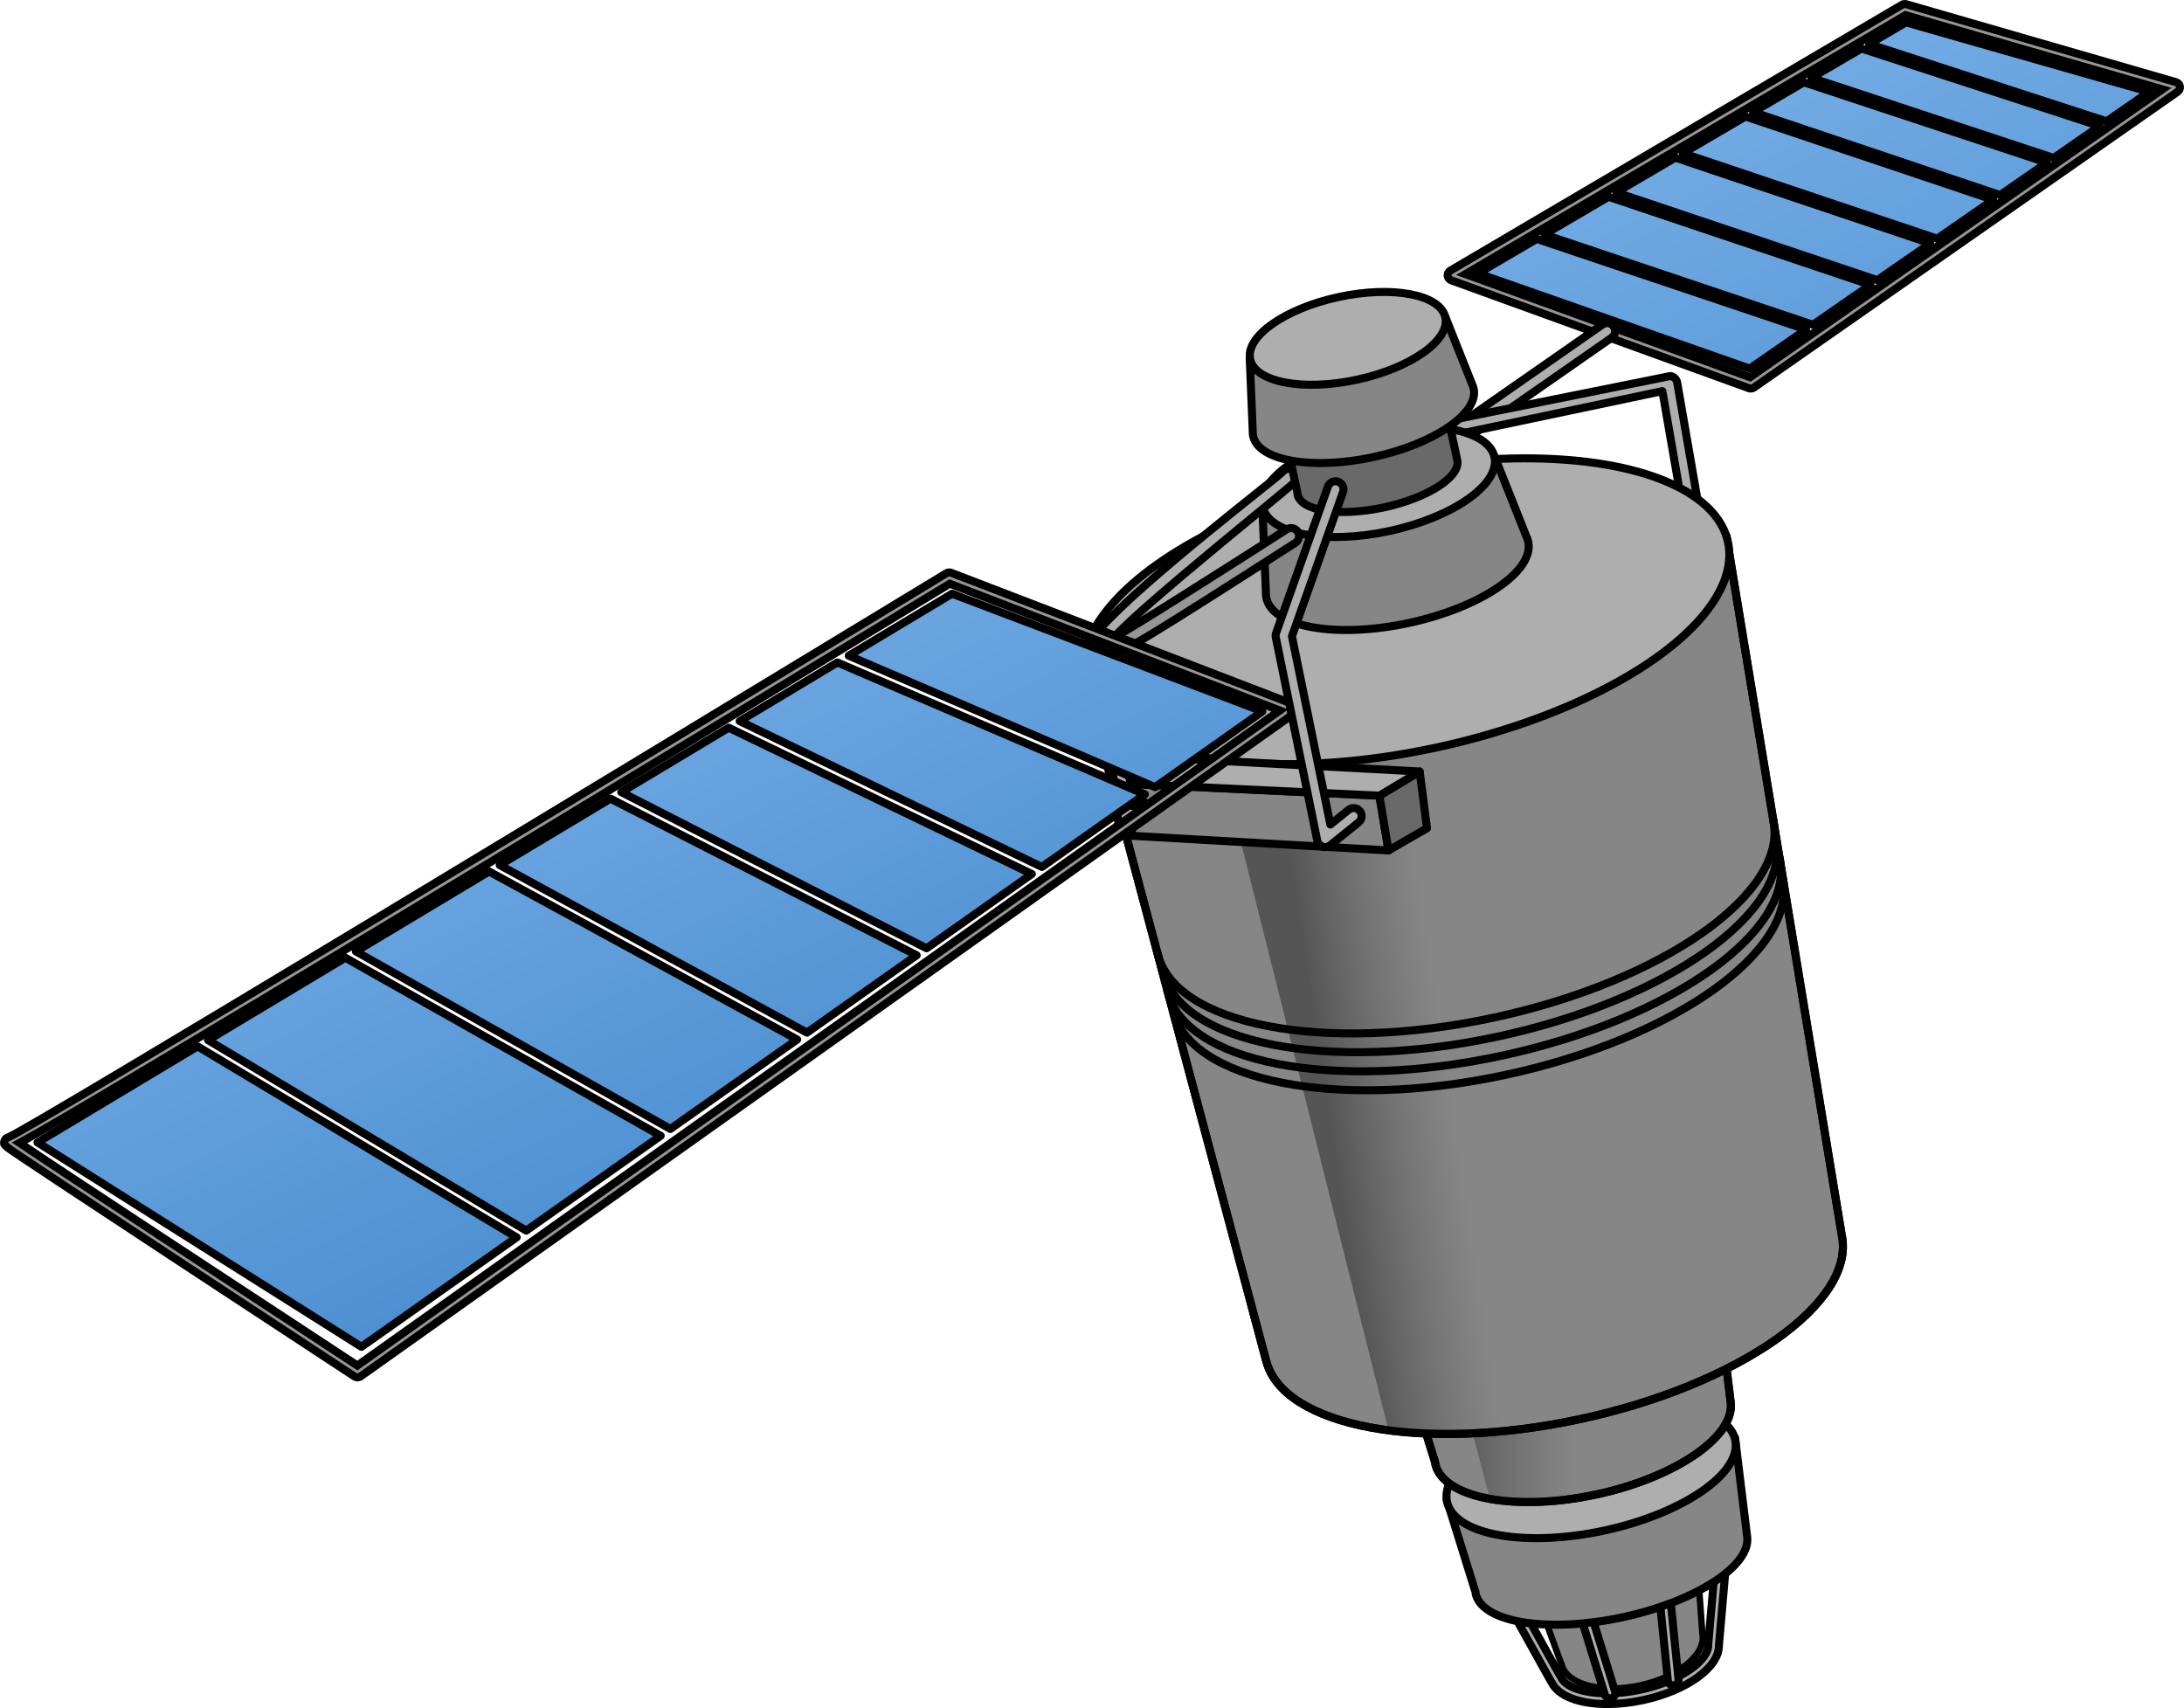 <?xml version="1.0" encoding="utf-8"?>
<!-- Generator: Adobe Illustrator 16.0.0, SVG Export Plug-In . SVG Version: 6.00 Build 0)  -->
<!DOCTYPE svg PUBLIC "-//W3C//DTD SVG 1.1//EN" "http://www.w3.org/Graphics/SVG/1.1/DTD/svg11.dtd">
<svg version="1.1" id="Layer_1" xmlns="http://www.w3.org/2000/svg" xmlns:xlink="http://www.w3.org/1999/xlink" x="0px" y="0px"
	 width="408.203px" height="319.224px" viewBox="0 0 408.203 319.224" enable-background="new 0 0 408.203 319.224"
	 xml:space="preserve">
<g>
	<path fill="#969696" stroke="#000000" stroke-width="1.5" stroke-miterlimit="10" d="M327.242,72.621
		c-0.115,0-0.23-0.02-0.341-0.06l-55.672-20.177c-0.364-0.132-0.619-0.463-0.655-0.849c-0.035-0.386,0.155-0.757,0.489-0.954
		l84.442-49.693c0.236-0.139,0.52-0.176,0.784-0.099l50.44,14.571c0.37,0.107,0.646,0.417,0.709,0.798
		c0.063,0.38-0.098,0.763-0.414,0.983l-79.211,55.299C327.644,72.559,327.444,72.621,327.242,72.621z M273.909,51.228l53.186,19.275
		l77.068-53.803l-48.015-13.87L273.909,51.228z"/>
	<g>
		<linearGradient id="SVGID_1_" gradientUnits="userSpaceOnUse" x1="335.506" y1="-15.786" x2="414.506" y2="151.214">
			<stop  offset="0.011" style="stop-color:#7BB1E8"/>
			<stop  offset="1" style="stop-color:#3881C7"/>
		</linearGradient>
		
			<polygon fill="url(#SVGID_1_)" stroke="#000000" stroke-width="1.5" stroke-linecap="round" stroke-linejoin="round" stroke-miterlimit="10" points="
			327.661,20.943 373.832,36.464 382.578,30.405 337.148,15.38 		"/>
		<linearGradient id="SVGID_2_" gradientUnits="userSpaceOnUse" x1="346.556" y1="-21.013" x2="425.556" y2="145.987">
			<stop  offset="0.011" style="stop-color:#7BB1E8"/>
			<stop  offset="1" style="stop-color:#3881C7"/>
		</linearGradient>
		
			<polygon fill="url(#SVGID_2_)" stroke="#000000" stroke-width="1.5" stroke-linecap="round" stroke-linejoin="round" stroke-miterlimit="10" points="
			338.57,14.546 383.852,29.522 392.452,23.564 347.914,9.067 		"/>
		<linearGradient id="SVGID_3_" gradientUnits="userSpaceOnUse" x1="357.188" y1="-26.043" x2="436.188" y2="140.957">
			<stop  offset="0.011" style="stop-color:#7BB1E8"/>
			<stop  offset="1" style="stop-color:#3881C7"/>
		</linearGradient>
		
			<polygon fill="url(#SVGID_3_)" stroke="#000000" stroke-width="1.5" stroke-linecap="round" stroke-linejoin="round" stroke-miterlimit="10" points="
			393.731,22.677 401.686,17.166 356.245,4.182 349.342,8.23 		"/>
		<linearGradient id="SVGID_4_" gradientUnits="userSpaceOnUse" x1="323.229" y1="-9.979" x2="402.229" y2="157.022">
			<stop  offset="0.011" style="stop-color:#7BB1E8"/>
			<stop  offset="1" style="stop-color:#3881C7"/>
		</linearGradient>
		
			<polygon fill="url(#SVGID_4_)" stroke="#000000" stroke-width="1.5" stroke-linecap="round" stroke-linejoin="round" stroke-miterlimit="10" points="
			314.547,28.633 362.075,44.61 372.562,37.344 326.245,21.774 		"/>
		<linearGradient id="SVGID_5_" gradientUnits="userSpaceOnUse" x1="284.265" y1="8.454" x2="363.265" y2="175.454">
			<stop  offset="0.011" style="stop-color:#7BB1E8"/>
			<stop  offset="1" style="stop-color:#3881C7"/>
		</linearGradient>
		
			<polygon fill="url(#SVGID_5_)" stroke="#000000" stroke-width="1.5" stroke-linecap="round" stroke-linejoin="round" stroke-miterlimit="10" points="
			287.226,44.654 276.251,51.089 327.032,68.889 337.58,61.582 		"/>
		<linearGradient id="SVGID_6_" gradientUnits="userSpaceOnUse" x1="310.338" y1="-3.88" x2="389.338" y2="163.12">
			<stop  offset="0.011" style="stop-color:#7BB1E8"/>
			<stop  offset="1" style="stop-color:#3881C7"/>
		</linearGradient>
		
			<polygon fill="url(#SVGID_6_)" stroke="#000000" stroke-width="1.5" stroke-linecap="round" stroke-linejoin="round" stroke-miterlimit="10" points="
			302.068,35.951 350.886,52.362 360.805,45.49 313.131,29.463 		"/>
		<linearGradient id="SVGID_7_" gradientUnits="userSpaceOnUse" x1="297.262" y1="2.307" x2="376.26" y2="169.303">
			<stop  offset="0.011" style="stop-color:#7BB1E8"/>
			<stop  offset="1" style="stop-color:#3881C7"/>
		</linearGradient>
		
			<polygon fill="url(#SVGID_7_)" stroke="#000000" stroke-width="1.5" stroke-linecap="round" stroke-linejoin="round" stroke-miterlimit="10" points="
			300.652,36.781 288.642,43.824 338.849,60.702 349.617,53.242 		"/>
	</g>
	
		<path fill="#AEAEAE" stroke="#000000" stroke-width="1.5" stroke-linecap="round" stroke-linejoin="round" stroke-miterlimit="10" d="
		M273.467,82.128c-0.474,0-0.94-0.224-1.231-0.643c-0.474-0.68-0.307-1.614,0.373-2.088l26.909-18.744
		c0.681-0.475,1.615-0.307,2.088,0.373c0.474,0.68,0.307,1.614-0.373,2.088l-26.909,18.744
		C274.062,82.042,273.763,82.128,273.467,82.128z"/>
	
		<path fill="#AEAEAE" stroke="#000000" stroke-width="1.5" stroke-linecap="round" stroke-linejoin="round" stroke-miterlimit="10" d="
		M319.833,118.429c-0.716,0-1.35-0.514-1.476-1.244l-7.647-44.088l-38.154,8.039c-0.82-0.114-1.393-0.872-1.278-1.692
		c0.114-0.821,0.869-1.395,1.692-1.278l39.238-7.889c0.646,0.09,1.159,0.587,1.271,1.229l7.834,45.167
		c0.142,0.815-0.405,1.592-1.222,1.733C320.005,118.422,319.918,118.429,319.833,118.429z"/>
	<g>
		
			<path fill="#AEAEAE" stroke="#000000" stroke-width="1.5" stroke-linecap="round" stroke-linejoin="round" stroke-miterlimit="10" d="
			M300.437,318.474c-5.377,0-9.245-1.533-10.462-4.122c-0.049-0.053-0.092-0.11-0.127-0.174l-6.565-11.805
			c-0.007-0.013-0.013-0.024-0.02-0.036c-0.222-0.349-0.397-0.689-0.535-1.038c-0.683-1.73-0.507-3.648,0.509-5.547
			c2.371-4.431,8.87-8.265,16.962-10.006c2.755-0.593,5.463-0.894,8.047-0.894c8.313,0,14.051,3.17,14.277,7.887
			c0.019,0.374-0.003,0.771-0.064,1.18c0,0.01-0.001,0.019-0.002,0.028l-1.174,13.471c0,0.005-0.001,0.01-0.001,0.015
			c0.108,4.124-5.941,8.531-14.199,10.309C304.824,318.228,302.587,318.474,300.437,318.474z M291.463,312.967
			c0.109,0.099,0.197,0.221,0.25,0.363c0.714,1.91,4.138,3.144,8.724,3.144c2.009,0,4.104-0.231,6.226-0.688
			c7.77-1.673,12.796-5.687,12.615-8.387c-0.007-0.103,0.002-0.202,0.025-0.298l1.152-13.231c0-0.057,0.004-0.114,0.014-0.171
			c0.051-0.312,0.069-0.594,0.056-0.863c-0.169-3.523-5.219-5.983-12.279-5.983c-2.443,0-5.009,0.286-7.627,0.849
			c-7.418,1.597-13.549,5.127-15.618,8.994c-0.741,1.384-0.879,2.686-0.412,3.87c0.1,0.251,0.232,0.502,0.408,0.768
			c0.035,0.053,0.064,0.107,0.088,0.165L291.463,312.967z"/>
		
			<path fill="#868686" stroke="#000000" stroke-width="1.197" stroke-linecap="round" stroke-linejoin="round" stroke-miterlimit="10" d="
			M317.243,292.676c-0.879-4.081-8.242-5.957-16.454-4.191c-8.208,1.767-14.149,6.506-13.272,10.587
			c0.06,0.275,0.152,0.537,0.269,0.791l-0.005,0.002l4.047,11.146l0.049-0.011c0.813,3.772,7.356,5.561,14.618,3.998
			c7.263-1.563,12.491-5.885,11.68-9.655l0.009-0.003l-0.855-11.834l-0.004,0.001C317.325,293.23,317.301,292.952,317.243,292.676z"
			/>
		<g>
			
				<path fill="#AEAEAE" stroke="#000000" stroke-width="1.5" stroke-linecap="round" stroke-linejoin="round" stroke-miterlimit="10" d="
				M300.837,317.419c-0.397-0.03-0.754-0.297-0.88-0.701l-4.834-15.608c-0.164-0.528,0.132-1.088,0.659-1.251
				c0.525-0.165,1.087,0.131,1.25,0.659l4.835,15.608c0.164,0.528-0.132,1.088-0.659,1.251
				C301.085,317.417,300.958,317.429,300.837,317.419z"/>
		</g>
		<g>
			
				<path fill="#AEAEAE" stroke="#000000" stroke-width="1.5" stroke-linecap="round" stroke-linejoin="round" stroke-miterlimit="10" d="
				M312.727,314.983c-0.507,0-0.941-0.384-0.994-0.899l-1.646-16.263c-0.056-0.55,0.345-1.04,0.895-1.096
				c0.561-0.038,1.039,0.345,1.096,0.895l1.646,16.263c0.056,0.55-0.345,1.04-0.895,1.096
				C312.794,314.981,312.76,314.983,312.727,314.983z"/>
		</g>
		<g>
			
				<path fill="#868686" stroke="#000000" stroke-width="1.5" stroke-linecap="round" stroke-linejoin="round" stroke-miterlimit="10" d="
				M270.401,280.263l5.376,17.276c0.029,0.201,0.045,0.406,0.107,0.604c1.637,5.259,13.873,7.021,27.394,4.11
				c13.519-2.908,23.95-9.545,23.281-15.013l-2.275-18.57L270.401,280.263z"/>
			
				<path fill="#AEAEAE" stroke="#000000" stroke-width="1.5" stroke-linecap="round" stroke-linejoin="round" stroke-miterlimit="10" d="
				M324.388,269.515c0.755,6.16-10.267,13.47-24.593,16.551c-14.327,3.083-27.379,0.952-29.225-4.971
				c-1.924-6.175,8.971-14.067,24.412-17.39C310.425,260.384,323.601,263.096,324.388,269.515z"/>
		</g>
		<g>
			
				<path fill="#868686" stroke="#000000" stroke-width="1.5" stroke-linecap="round" stroke-linejoin="round" stroke-miterlimit="10" d="
				M261.815,252.68l6.399,20.567c0.041,0.24,0.062,0.479,0.135,0.713c1.935,6.215,15.33,8.508,29.993,5.354
				c14.663-3.155,25.929-10.754,25.139-17.213l-2.71-22.106L261.815,252.68z"/>
			<linearGradient id="SVGID_8_" gradientUnits="userSpaceOnUse" x1="270.727" y1="262.718" x2="305.925" y2="262.718">
				<stop  offset="0" style="stop-color:#555555"/>
				<stop  offset="0.688" style="stop-color:#666666;stop-opacity:0"/>
			</linearGradient>
			<path fill="url(#SVGID_8_)" d="M298.844,244.712l-28.117,6.051l7.749,29.369c5.438,0.976,12.49,0.769,19.866-0.818
				c2.657-0.572,5.201-1.291,7.583-2.121C303.52,265.478,300.627,251.786,298.844,244.712z"/>
			
				<path fill="none" stroke="#000000" stroke-width="1.5" stroke-linecap="round" stroke-linejoin="round" stroke-miterlimit="10" d="
				M261.815,252.68l6.399,20.567c0.041,0.24,0.062,0.479,0.135,0.713c1.935,6.215,15.33,8.508,29.993,5.354
				c14.663-3.155,25.929-10.754,25.139-17.213l-2.71-22.106L261.815,252.68z"/>
			
				<path fill="#868686" stroke="#000000" stroke-width="1.5" stroke-linecap="round" stroke-linejoin="round" stroke-miterlimit="10" d="
				M320.897,241.007c0.901,7.354-11.056,15.806-26.673,19.166c-15.617,3.359-29.991,0.573-32.196-6.501
				c-2.305-7.403,9.487-16.614,26.438-20.262C305.419,229.763,319.954,233.311,320.897,241.007z"/>
		</g>
		
			<path fill="#868686" stroke="#000000" stroke-width="1.5" stroke-linecap="round" stroke-linejoin="round" stroke-miterlimit="10" d="
			M344.23,230.808l-21.549-130.617l-119.979,26.848l33.941,127.259l0.012-0.003c3.095,12.372,29.184,17.271,58.655,10.93
			C325.04,258.828,346.943,243.422,344.23,230.808z"/>
		<linearGradient id="SVGID_9_" gradientUnits="userSpaceOnUse" x1="247.387" y1="201.711" x2="280.928" y2="196.68">
			<stop  offset="0" style="stop-color:#555555"/>
			<stop  offset="0.688" style="stop-color:#666666;stop-opacity:0"/>
		</linearGradient>
		<path fill="url(#SVGID_9_)" d="M259.52,267.313c8.352,1.103,18.375,0.888,29.074-0.833l-25.797-125.813l-16.335-9.774
			l-18.479,10.808L259.52,267.313z"/>
		
			<path fill="none" stroke="#000000" stroke-width="1.5" stroke-linecap="round" stroke-linejoin="round" stroke-miterlimit="10" d="
			M344.23,230.808l-21.549-130.617l-119.979,26.848l33.941,127.259l0.012-0.003c3.095,12.372,29.184,17.271,58.655,10.93
			C325.04,258.828,346.943,243.422,344.23,230.808z"/>
		
			<ellipse transform="matrix(0.978 -0.21 0.21 0.978 -18.122 57.83)" fill="#AEAEAE" stroke="#000000" stroke-width="1.5" stroke-linecap="round" stroke-linejoin="round" stroke-miterlimit="10" cx="262.798" cy="114.109" rx="61.47" ry="26.073"/>
		
			<path fill="#868686" stroke="#000000" stroke-width="1.5" stroke-linecap="round" stroke-linejoin="round" stroke-miterlimit="10" d="
			M285.244,100.167l0.008-0.002l-5.92-14.896l-43.398,9.338l0.663,16.026l0.007-0.001c-0.019,0.378,0.002,0.754,0.081,1.122
			c1.182,5.492,13.095,7.586,26.613,4.679c13.519-2.909,23.517-9.719,22.335-15.208
			C285.555,100.854,285.418,100.504,285.244,100.167z"/>
		
			<polygon fill="#868686" stroke="#000000" stroke-width="1.5" stroke-linecap="round" stroke-linejoin="round" stroke-miterlimit="10" points="
			210.497,146.476 257.818,148.708 259.521,158.941 211.624,156.208 		"/>
		
			<polygon fill="#696969" stroke="#000000" stroke-width="1.5" stroke-linecap="round" stroke-linejoin="round" stroke-miterlimit="10" points="
			257.818,148.708 265.346,144.19 266.716,154.794 259.521,158.941 		"/>
		
			<polygon fill="#AEAEAE" stroke="#000000" stroke-width="1.5" stroke-linecap="round" stroke-linejoin="round" stroke-miterlimit="10" points="
			257.818,148.708 265.346,144.19 218.503,141.701 210.497,146.476 		"/>
		
			<ellipse transform="matrix(0.978 -0.21 0.21 0.978 -13.156 56.2)" fill="#AEAEAE" stroke="#000000" stroke-width="1.5" stroke-linecap="round" stroke-linejoin="round" stroke-miterlimit="10" cx="257.599" cy="89.944" rx="22.147" ry="9.392"/>
		
			<path fill="#AEAEAE" stroke="#000000" stroke-width="1.5" stroke-linecap="round" stroke-linejoin="round" stroke-miterlimit="10" d="
			M210.38,154.923c-0.166-0.013-0.329-0.051-0.485-0.119c-0.496-0.214-0.838-0.678-0.896-1.215l-3.804-34.87
			c-0.045-0.421,0.089-0.843,0.372-1.159c8.32-9.338,33.51-28.525,34.157-29.366c0.497-0.647,1.43-0.793,2.088-0.308
			c0.658,0.483,0.817,1.391,0.348,2.058c-0.549,0.781-28.489,23.03-33.91,29.113l3.445,31.584l0.722-0.544
			c0.661-0.5,1.602-0.366,2.101,0.295s0.366,1.602-0.296,2.101l-2.829,2.132C211.097,154.847,210.737,154.95,210.38,154.923z"/>
		
			<path fill="none" stroke="#000000" stroke-width="1.5" stroke-linecap="round" stroke-linejoin="round" stroke-miterlimit="10" d="
			M331.873,156.876c2.917,13.558-20.34,30.06-51.942,36.857c-31.604,6.8-59.591,1.324-62.507-12.233"/>
		
			<path fill="none" stroke="#000000" stroke-width="1.5" stroke-linecap="round" stroke-linejoin="round" stroke-miterlimit="10" d="
			M331.433,153.265c2.918,13.559-20.483,30.09-52.264,36.927c-31.783,6.839-59.914,1.395-62.831-12.165"/>
		
			<path fill="none" stroke="#000000" stroke-width="1.5" stroke-linecap="round" stroke-linejoin="round" stroke-miterlimit="10" d="
			M332.64,160.444c2.916,13.558-20.34,30.059-51.942,36.858c-31.604,6.8-59.591,1.324-62.507-12.234"/>
		
			<path fill="none" stroke="#000000" stroke-width="1.5" stroke-linecap="round" stroke-linejoin="round" stroke-miterlimit="10" d="
			M333.184,164.06c2.917,13.559-20.242,30.037-51.718,36.811c-31.48,6.772-59.366,1.275-62.283-12.283"/>
		
			<path fill="#696969" stroke="#000000" stroke-width="1.5" stroke-linecap="round" stroke-linejoin="round" stroke-miterlimit="10" d="
			M239.724,79.246l2.758,12.814c0.007,0.117,0.003,0.234,0.029,0.35c0.668,3.111,7.893,4.196,16.14,2.423
			c8.245-1.775,14.386-5.734,13.716-8.847l-2.829-13.155L239.724,79.246z"/>
		
			<ellipse transform="matrix(0.978 -0.21 0.21 0.978 -10.384 55.275)" fill="#868686" stroke="#000000" stroke-width="1.5" stroke-linecap="round" stroke-linejoin="round" stroke-miterlimit="10" cx="254.698" cy="76.46" rx="15.27" ry="5.764"/>
		
			<path fill="#868686" stroke="#000000" stroke-width="1.5" stroke-linecap="round" stroke-linejoin="round" stroke-miterlimit="10" d="
			M275.111,71.74l0.008-0.002l-4.986-12.544l-36.55,7.862l0.56,13.498l0.006-0.002c-0.015,0.319,0.003,0.636,0.068,0.946
			c0.995,4.624,11.027,6.39,22.414,3.939c11.383-2.449,19.804-8.185,18.809-12.808C275.373,72.32,275.257,72.023,275.111,71.74z"/>
		
			<ellipse transform="matrix(0.978 -0.21 0.21 0.978 -7.645 54.38)" fill="#AEAEAE" stroke="#000000" stroke-width="1.5" stroke-linecap="round" stroke-linejoin="round" stroke-miterlimit="10" cx="251.83" cy="63.131" rx="18.651" ry="7.912"/>
	</g>
	<path fill="#969696" stroke="#000000" stroke-width="1.5" stroke-miterlimit="10" d="M209.074,121.692
		c-0.152,0-0.257-0.04-0.37-0.083c-0.773-0.298-1.159-1.165-0.862-1.938c0.182-0.471,0.573-0.798,1.027-0.915
		c2.016-0.955,20.362-12.6,31.627-19.827c0.694-0.445,1.623-0.245,2.072,0.453c0.447,0.697,0.244,1.625-0.453,2.072
		C213.854,119.586,210.183,121.692,209.074,121.692z"/>
	<g>
		<path fill="#969696" stroke="#000000" stroke-width="1.5" stroke-miterlimit="10" d="M66.817,257.422
			c-0.19,0-0.382-0.055-0.549-0.164c0,0-16.273-10.672-32.539-21.372c-8.133-5.351-16.265-10.708-22.358-14.741
			c-3.049-2.019-5.587-3.705-7.362-4.895c-3.399-2.278-3.399-2.278-3.177-3.024c0.111-0.37,0.424-0.639,0.796-0.701
			c4.927-2.147,116.569-69.74,175.267-105.396c0.266-0.162,0.588-0.189,0.878-0.079l63.892,24.539
			c0.344,0.132,0.588,0.443,0.634,0.809s-0.112,0.727-0.413,0.94L67.396,257.238C67.223,257.361,67.02,257.422,66.817,257.422z
			 M3.666,213.611c7.117,4.823,43.033,28.422,63.129,41.601l172.411-122.424l-61.692-23.694
			C116.964,145.873,18.448,205.568,3.666,213.611z"/>
		<g>
			<linearGradient id="SVGID_10_" gradientUnits="userSpaceOnUse" x1="121.303" y1="85.543" x2="200.303" y2="252.543">
				<stop  offset="0.011" style="stop-color:#7BB1E8"/>
				<stop  offset="1" style="stop-color:#3881C7"/>
			</linearGradient>
			
				<polygon fill="url(#SVGID_10_)" stroke="#000000" stroke-width="1.5" stroke-linecap="round" stroke-linejoin="round" stroke-miterlimit="10" points="
				136.197,136.005 116.122,148.049 173.176,177.229 192.86,163.348 			"/>
			<linearGradient id="SVGID_11_" gradientUnits="userSpaceOnUse" x1="144.412" y1="74.612" x2="223.412" y2="241.612">
				<stop  offset="0.011" style="stop-color:#7BB1E8"/>
				<stop  offset="1" style="stop-color:#3881C7"/>
			</linearGradient>
			
				<polygon fill="url(#SVGID_11_)" stroke="#000000" stroke-width="1.5" stroke-linecap="round" stroke-linejoin="round" stroke-miterlimit="10" points="
				156.516,123.813 138.248,134.775 194.729,162.03 213.971,148.46 			"/>
			<linearGradient id="SVGID_12_" gradientUnits="userSpaceOnUse" x1="167.079" y1="63.888" x2="246.081" y2="230.891">
				<stop  offset="0.011" style="stop-color:#7BB1E8"/>
				<stop  offset="1" style="stop-color:#3881C7"/>
			</linearGradient>
			
				<polygon fill="url(#SVGID_12_)" stroke="#000000" stroke-width="1.5" stroke-linecap="round" stroke-linejoin="round" stroke-miterlimit="10" points="
				215.89,147.107 235.951,132.96 177.937,110.961 158.631,122.544 			"/>
			<linearGradient id="SVGID_13_" gradientUnits="userSpaceOnUse" x1="97.652" y1="96.731" x2="176.652" y2="263.731">
				<stop  offset="0.011" style="stop-color:#7BB1E8"/>
				<stop  offset="1" style="stop-color:#3881C7"/>
			</linearGradient>
			
				<polygon fill="url(#SVGID_13_)" stroke="#000000" stroke-width="1.5" stroke-linecap="round" stroke-linejoin="round" stroke-miterlimit="10" points="
				114.1,149.262 93.397,161.684 150.823,192.993 171.33,178.531 			"/>
			<linearGradient id="SVGID_14_" gradientUnits="userSpaceOnUse" x1="11.604" y1="137.437" x2="90.604" y2="304.437">
				<stop  offset="0.011" style="stop-color:#7BB1E8"/>
				<stop  offset="1" style="stop-color:#3881C7"/>
			</linearGradient>
			
				<polygon fill="url(#SVGID_14_)" stroke="#000000" stroke-width="1.5" stroke-linecap="round" stroke-linejoin="round" stroke-miterlimit="10" points="
				36.933,195.561 7.009,213.515 67.554,251.713 96.568,231.253 			"/>
			<linearGradient id="SVGID_15_" gradientUnits="userSpaceOnUse" x1="71.386" y1="109.157" x2="150.386" y2="276.157">
				<stop  offset="0.011" style="stop-color:#7BB1E8"/>
				<stop  offset="1" style="stop-color:#3881C7"/>
			</linearGradient>
			
				<polygon fill="url(#SVGID_15_)" stroke="#000000" stroke-width="1.5" stroke-linecap="round" stroke-linejoin="round" stroke-miterlimit="10" points="
				91.408,162.877 66.515,177.813 125.294,210.995 149.001,194.277 			"/>
			<linearGradient id="SVGID_16_" gradientUnits="userSpaceOnUse" x1="42.988" y1="122.593" x2="121.987" y2="289.59">
				<stop  offset="0.011" style="stop-color:#7BB1E8"/>
				<stop  offset="1" style="stop-color:#3881C7"/>
			</linearGradient>
			
				<polygon fill="url(#SVGID_16_)" stroke="#000000" stroke-width="1.5" stroke-linecap="round" stroke-linejoin="round" stroke-miterlimit="10" points="
				64.542,178.997 38.878,194.394 98.357,229.992 123.486,212.271 			"/>
		</g>
	</g>
	
		<path fill="#AEAEAE" stroke="#000000" stroke-width="1.5" stroke-linecap="round" stroke-linejoin="round" stroke-miterlimit="10" d="
		M247.567,158.307c-0.135-0.01-0.27-0.037-0.399-0.085c-0.492-0.176-0.857-0.598-0.961-1.111l-7.754-37.997
		c-0.054-0.268-0.034-0.545,0.056-0.802l9.686-27.367c0.275-0.781,1.133-1.192,1.915-0.913c0.78,0.277,1.189,1.133,0.912,1.914
		l-9.546,26.975l7.178,35.178l3.408-2.745c0.646-0.52,1.589-0.418,2.109,0.228c0.52,0.645,0.417,1.589-0.228,2.108l-5.326,4.291
		C248.317,158.221,247.94,158.334,247.567,158.307z"/>
</g>
</svg>
